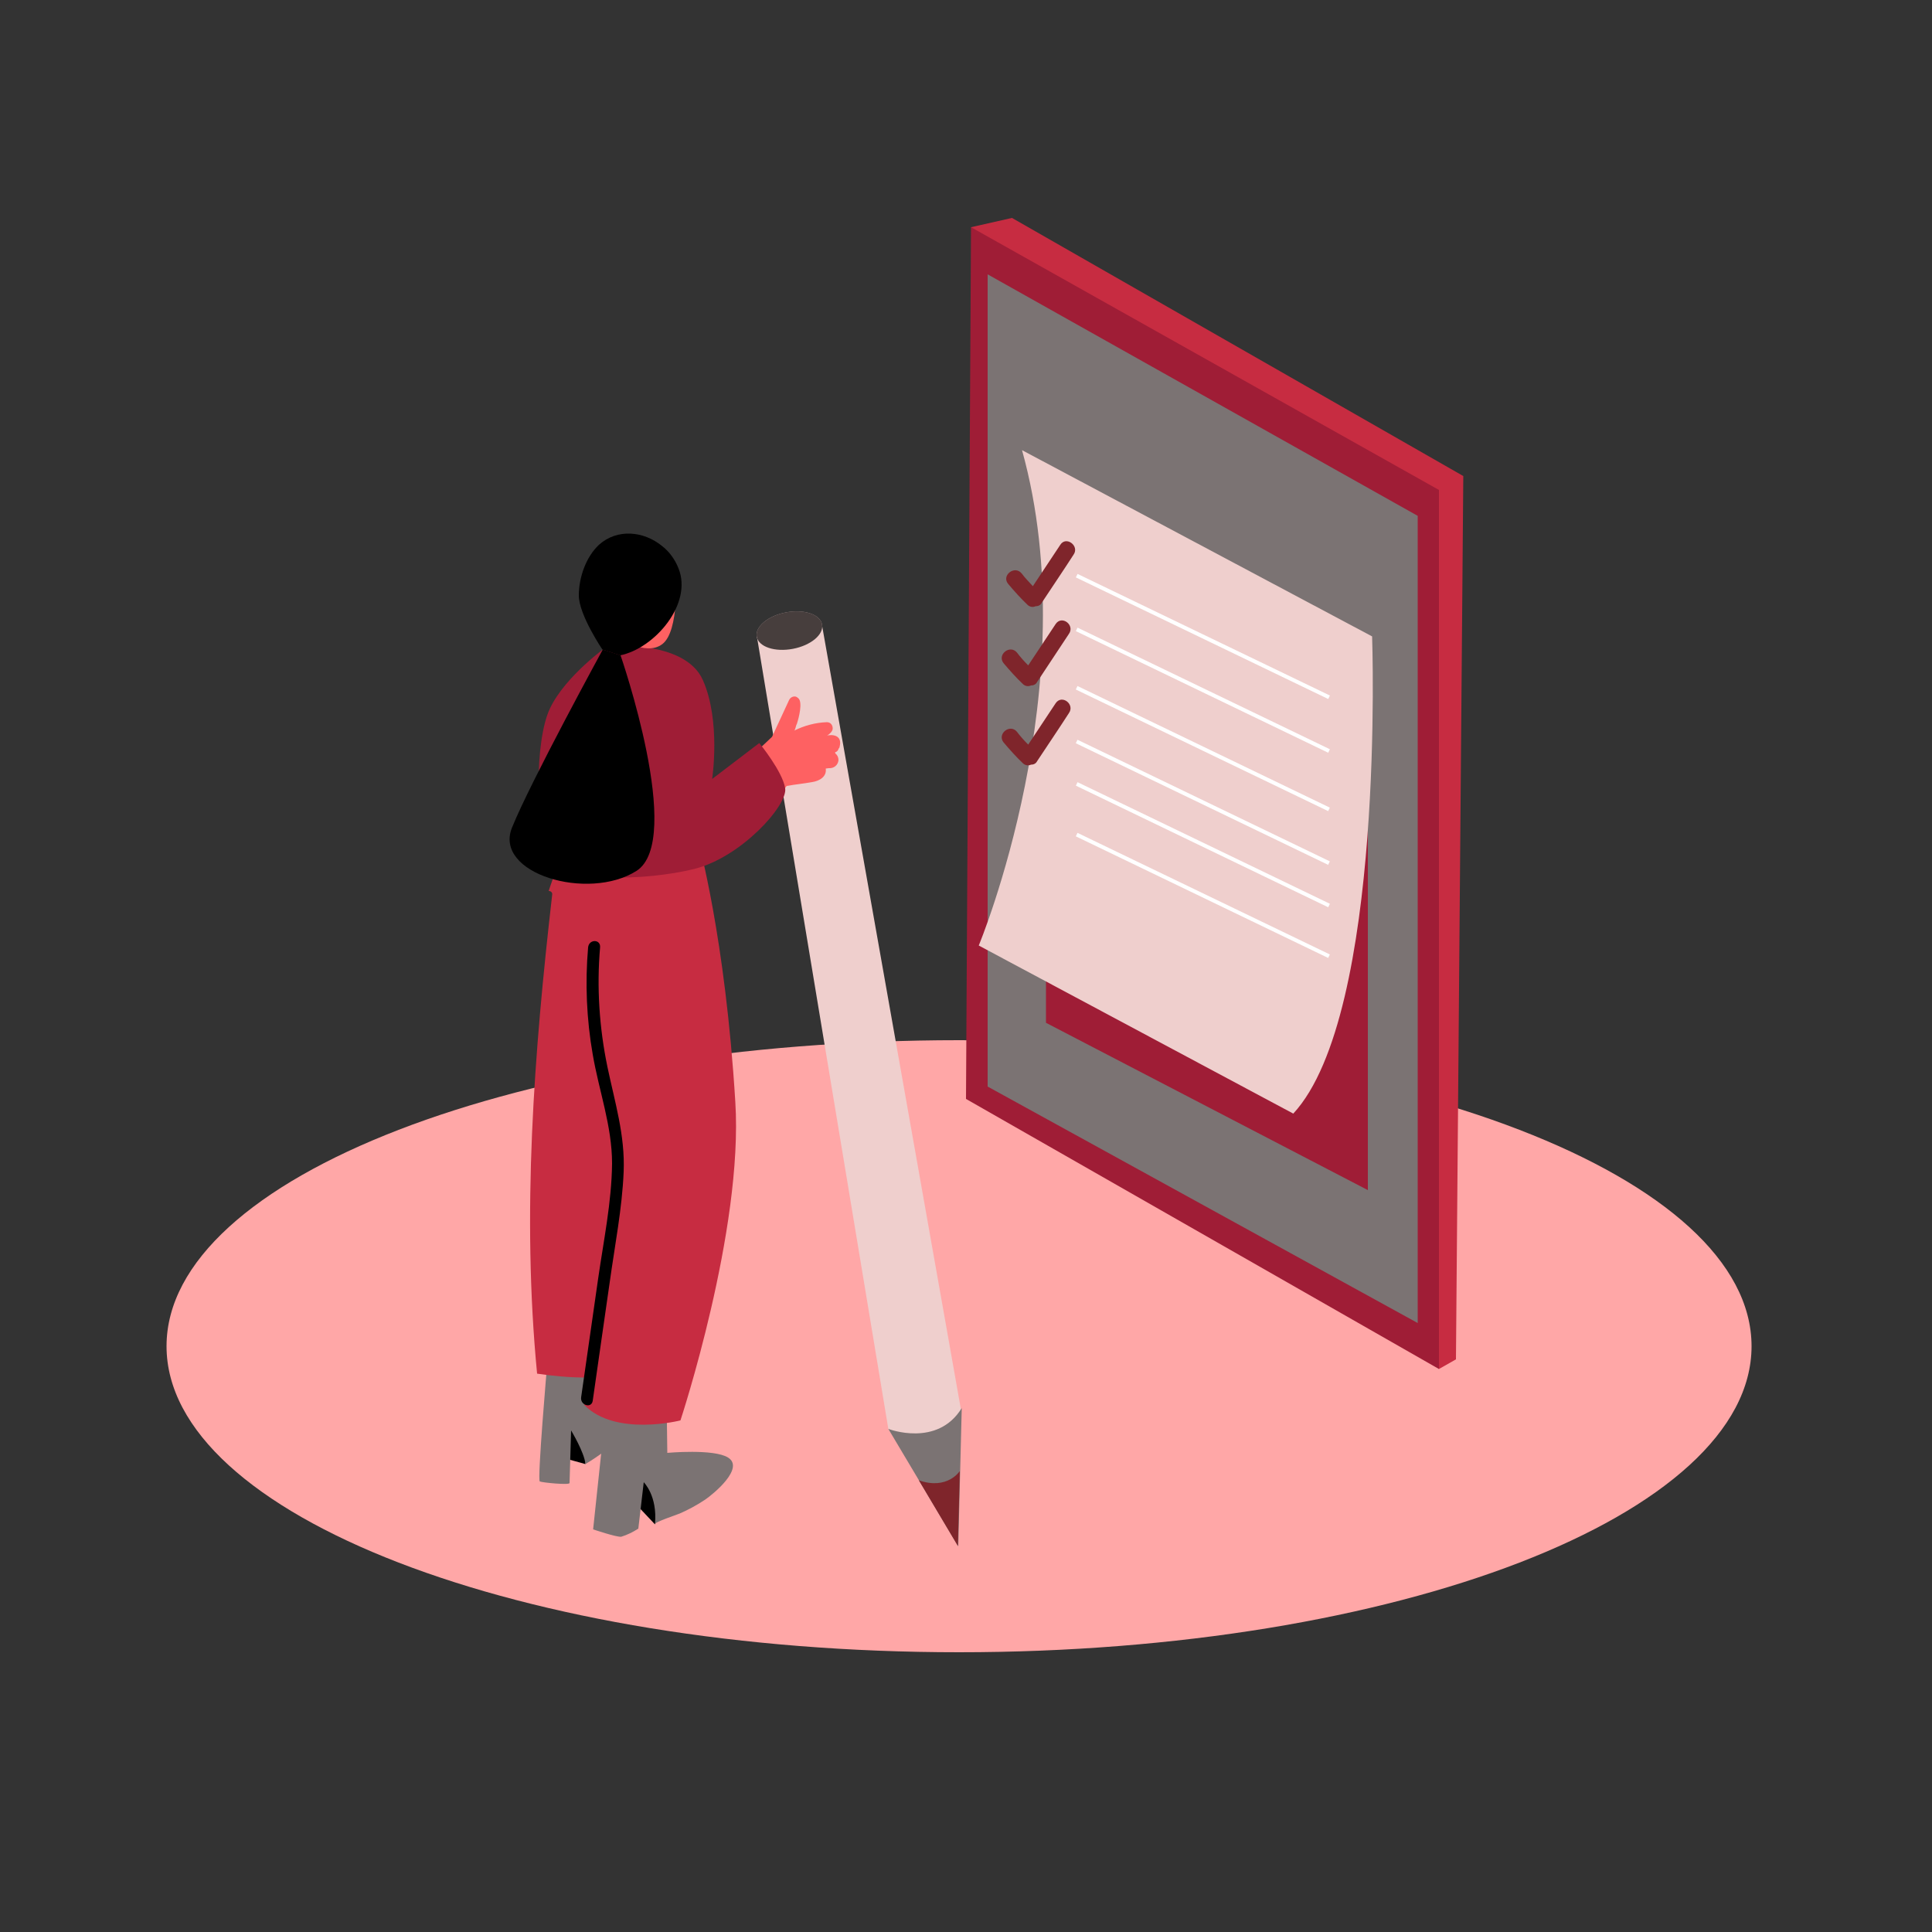 <svg xmlns="http://www.w3.org/2000/svg" width="500" height="500" viewBox="0 0 500 500" fill="none"><rect x="0" y="0" width="500" height="500" fill="#333333" stroke="none"/><path d="M248.2 427.6C361.474 427.6 453.3 392.141 453.3 348.4C453.3 304.659 361.474 269.2 248.2 269.2C134.926 269.2 43.1 304.659 43.1 348.4C43.1 392.141 134.926 427.6 248.2 427.6Z" fill="#FFA7A7"></path><path d="M233.1 374.8C232.5 374 230.5 370.6 229.9 369.8L195.9 164.8C195.9 164.8 210.7 166.8 212.7 161.6L248.8 365.4C248.4 368.5 248.1 371.6 247.9 374.7L236.5 379C235.6 377.4 234.4 376 233.1 374.8Z" fill="#EFCFCD"></path><path d="M229.9 369.799C229.9 369.799 242.6 374.699 248.9 364.399L248 400.199L229.9 369.799Z" fill="#7B7373"></path><path d="M247.9 400.1L248.4 380.7C248.4 380.7 245.2 385.7 237.8 383.1L247.9 400.1Z" fill="#7F252B"></path><path d="M205.199 167.918C209.865 167.031 213.246 164.201 212.751 161.597C212.257 158.993 208.073 157.6 203.407 158.487C198.741 159.374 195.359 162.204 195.854 164.808C196.349 167.413 200.533 168.805 205.199 167.918Z" fill="#EFCFCD"></path><path opacity="0.7" d="M205.199 167.918C209.865 167.031 213.246 164.201 212.751 161.597C212.257 158.993 208.073 157.6 203.407 158.487C198.741 159.374 195.359 162.204 195.854 164.808C196.349 167.413 200.533 168.805 205.199 167.918Z" fill="black"></path><path d="M151.5 378.9L144.3 376.9L145.4 368C145.4 368 153.2 369.3 151.5 378.9Z" fill="black"></path><path d="M141.6 353.199C141.6 353.199 139 383.099 139.7 383.399C140.4 383.699 147.4 384.399 147.4 383.799C147.4 383.199 147.8 370.199 147.8 370.199C147.8 370.199 151.3 375.999 151.5 378.899C151.5 378.899 159.8 374.099 161.4 370.299C163 366.499 157.8 350.599 155.9 349.699" fill="#7B7373"></path><path d="M169.5 394.5L161.3 385.8L166.7 379C166.6 379 171.6 390 169.5 394.5Z" fill="black"></path><path d="M157.3 360L153.5 395.8C153.5 395.8 159.7 397.9 160.8 397.7C162.4 397.2 163.8 396.5 165.2 395.6L166.6 383.6C166.6 383.6 170.2 387.1 169.5 394.4C169.5 393.9 175.2 392 175.9 391.7C178.2 390.7 180.4 389.5 182.5 388.1C184.7 386.6 192.8 379.9 188.4 377.2C184.7 374.9 172.7 376 172.7 376L172.5 361.2" fill="#7B7373"></path><path d="M142.9 231.599C143 231.099 142.7 230.699 142.2 230.599C142.1 230.599 142.1 230.599 142 230.599C143.3 226.499 144.6 223.399 146 221.799L180.7 217.699C180.7 217.699 187.7 242.499 190.3 285.199C192.4 318.299 176.1 367.599 176.1 367.599C176.1 367.599 159.3 371.899 151.2 363.599L151.5 356.499C147.3 356.499 143.1 356.099 139 355.499C135 314.199 138.2 272.499 142.9 231.599Z" fill="#C72C41"></path><path d="M150.4 361.6L154.8 330.9C156.2 321.1 158.3 311.1 158.4 301.1C158.4 291.4 155 282.3 153.4 272.9C151.8 263.8 151.4 254.4 152.2 245.2C152.4 243 155.5 243 155.3 245.2C154.4 255.5 155.1 266 157.2 276.1C159.1 285.2 161.8 293.8 161.4 303.3C161 312.8 159.1 322.4 157.8 331.8C156.3 342 154.9 352.2 153.4 362.5C153.1 364.6 150.1 363.7 150.4 361.6Z" fill="black"></path><path d="M186.9 204.2C188 203 189.1 201.9 190.2 200.8L190.3 200.7C193.2 197.1 196.4 193.8 199.8 190.7L204.2 181.2C204.5 180.5 205.3 180.1 206 180.3C206.2 180.4 206.4 180.5 206.6 180.7C207.8 181.7 206.7 185.9 206.3 187.1C205.8 188.6 206.7 186.1 206.1 187.6C206 187.8 205.8 189 205.5 189.1C208.1 187.8 211 187 214 186.9C214.9 186.9 215.5 187.6 215.5 188.5C215.5 188.8 215.4 189 215.3 189.2C215 189.7 214.5 190.1 214 190.4L214.3 190.3C216.4 190 217.9 190.9 217.3 193.2C217.3 193.4 217.2 193.6 217 193.8C216.9 194.3 216.5 194.6 216.1 194.7C216.1 194.8 216.2 194.9 216.2 195C216.7 195.4 217 196 217 196.7C216.9 198 215.8 198.9 214.5 198.8L213.7 198.9C214 201 212.1 202.1 210.2 202.4C208 202.8 205.8 203 203.6 203.4L199.5 208.6C198.4 210 196.8 213.2 194.9 213.5C193 213.8 192.1 210.9 194.1 210.5C193.7 210.6 194.3 210.1 194.5 209.9C194.9 209.4 195.3 209 195.6 208.5C194.6 209.8 193.3 210.9 191.9 211.8C191.1 212.2 190.2 211.9 189.8 211.2C189.6 210.9 189.6 210.5 189.7 210.1C190 208.9 190.5 207.8 191 206.7C190.7 206.5 190.5 206.2 190.4 205.8C190.3 205.8 190.3 205.9 190.2 205.9C189.9 206.1 189.6 206.3 189.2 206.3L189 206.5C187.7 207.9 185.5 205.7 186.9 204.2Z" fill="#FE6162"></path><path d="M157.2 167.2C157.2 167.2 177.2 165.4 181.9 176C186.6 186.6 184.3 201.6 184.3 201.6L196.5 192.3C196.5 192.3 202.5 199.6 203.2 204C203.9 208.4 191.8 221.9 179.6 224.9C167.4 227.9 145.4 228.8 142 221.4C138.6 214 138.3 191.9 142.3 183.4C146.3 174.9 157.2 167.2 157.2 167.2Z" fill="#9F1D36"></path><path d="M174.9 148.6C174.9 148.6 175.9 163.3 171.4 166.7C166.9 170.1 159.5 164.5 159.5 164.5" fill="#FE6162"></path><path d="M171.2 141.2C173.2 142.7 174.7 144.8 175.6 147.1C179.3 156.3 169.4 167.8 160.5 169.6L155.9 168.1C155.9 168.1 149.8 159.1 149.8 154.1C149.8 149.5 151.6 144.2 155 141C159.8 136.7 166.6 137.5 171.2 141.2Z" fill="black"></path><path d="M160.6 169.6C160.6 169.6 177.2 217.5 164.7 225.4C152.2 233.3 127.7 226.1 132.5 214.2C137.3 202.3 156 168.1 156 168.1" fill="black"></path><path d="M251.3 58.8L261.9 56.4L378.7 123.2L376.8 351.8L372.4 354.3" fill="#C72C41"></path><path d="M251.3 58.801L250 284.401L372.4 354.301V126.801L251.3 58.801Z" fill="#9F1D36"></path><path d="M255.6 71V281.2L366.9 342.4V133.5L255.6 71Z" fill="#7B7373"></path><path d="M354 171.5V308L270.7 264.7V149.5" fill="#9F1D36"></path><path d="M264.5 116.5L355.1 164.7C355.1 164.7 358.6 262.4 334.7 288.2L253.3 244.7C253.3 244.7 281.4 177.3 264.5 116.5Z" fill="#EFCFCD"></path><path d="M278.87 148.531L278.436 149.432L343.744 180.904L344.178 180.003L278.87 148.531Z" fill="white"></path><path d="M278.866 162.434L278.432 163.335L343.74 194.807L344.174 193.906L278.866 162.434Z" fill="white"></path><path d="M278.853 177.543L278.419 178.443L343.727 209.916L344.161 209.015L278.853 177.543Z" fill="white"></path><path d="M278.849 191.447L278.415 192.348L343.723 223.82L344.157 222.919L278.849 191.447Z" fill="white"></path><path d="M278.865 202.425L278.431 203.326L343.739 234.798L344.173 233.898L278.865 202.425Z" fill="white"></path><path d="M278.855 215.542L278.421 216.442L343.729 247.915L344.163 247.014L278.855 215.542Z" fill="white"></path><path d="M274.4 141.001C272 144.601 269.7 148.101 267.3 151.701C266.3 150.601 265.3 149.601 264.4 148.401C262.6 146.201 259.1 148.901 260.9 151.101C262.5 153.001 264.2 154.901 266 156.601C266.6 157.101 267.3 157.201 268 156.901C268.7 156.901 269.3 156.601 269.6 156.001C272.3 151.901 275.1 147.801 277.8 143.601C279.5 141.301 275.9 138.601 274.4 141.001Z" fill="#7F252B"></path><path d="M273.2 161.501C270.8 165.101 268.5 168.601 266.1 172.201C265.1 171.201 264.1 170.101 263.2 168.901C261.4 166.701 258 169.401 259.7 171.601C261.3 173.501 263 175.401 264.8 177.101C265.4 177.601 266.1 177.701 266.8 177.401C267.5 177.401 268.1 177.101 268.4 176.501L276.6 164.101C278.3 161.801 274.8 159.101 273.2 161.501Z" fill="#7F252B"></path><path d="M273.2 182.001L266.1 192.701C265.1 191.701 264.1 190.601 263.2 189.401C261.4 187.201 258 189.901 259.7 192.101C261.3 194.001 263 195.901 264.8 197.601C265.4 198.101 266.1 198.201 266.8 197.901C267.5 197.901 268.1 197.601 268.4 197.001C271.1 192.901 273.9 188.801 276.6 184.601C278.3 182.301 274.8 179.601 273.2 182.001Z" fill="#7F252B"></path></svg>